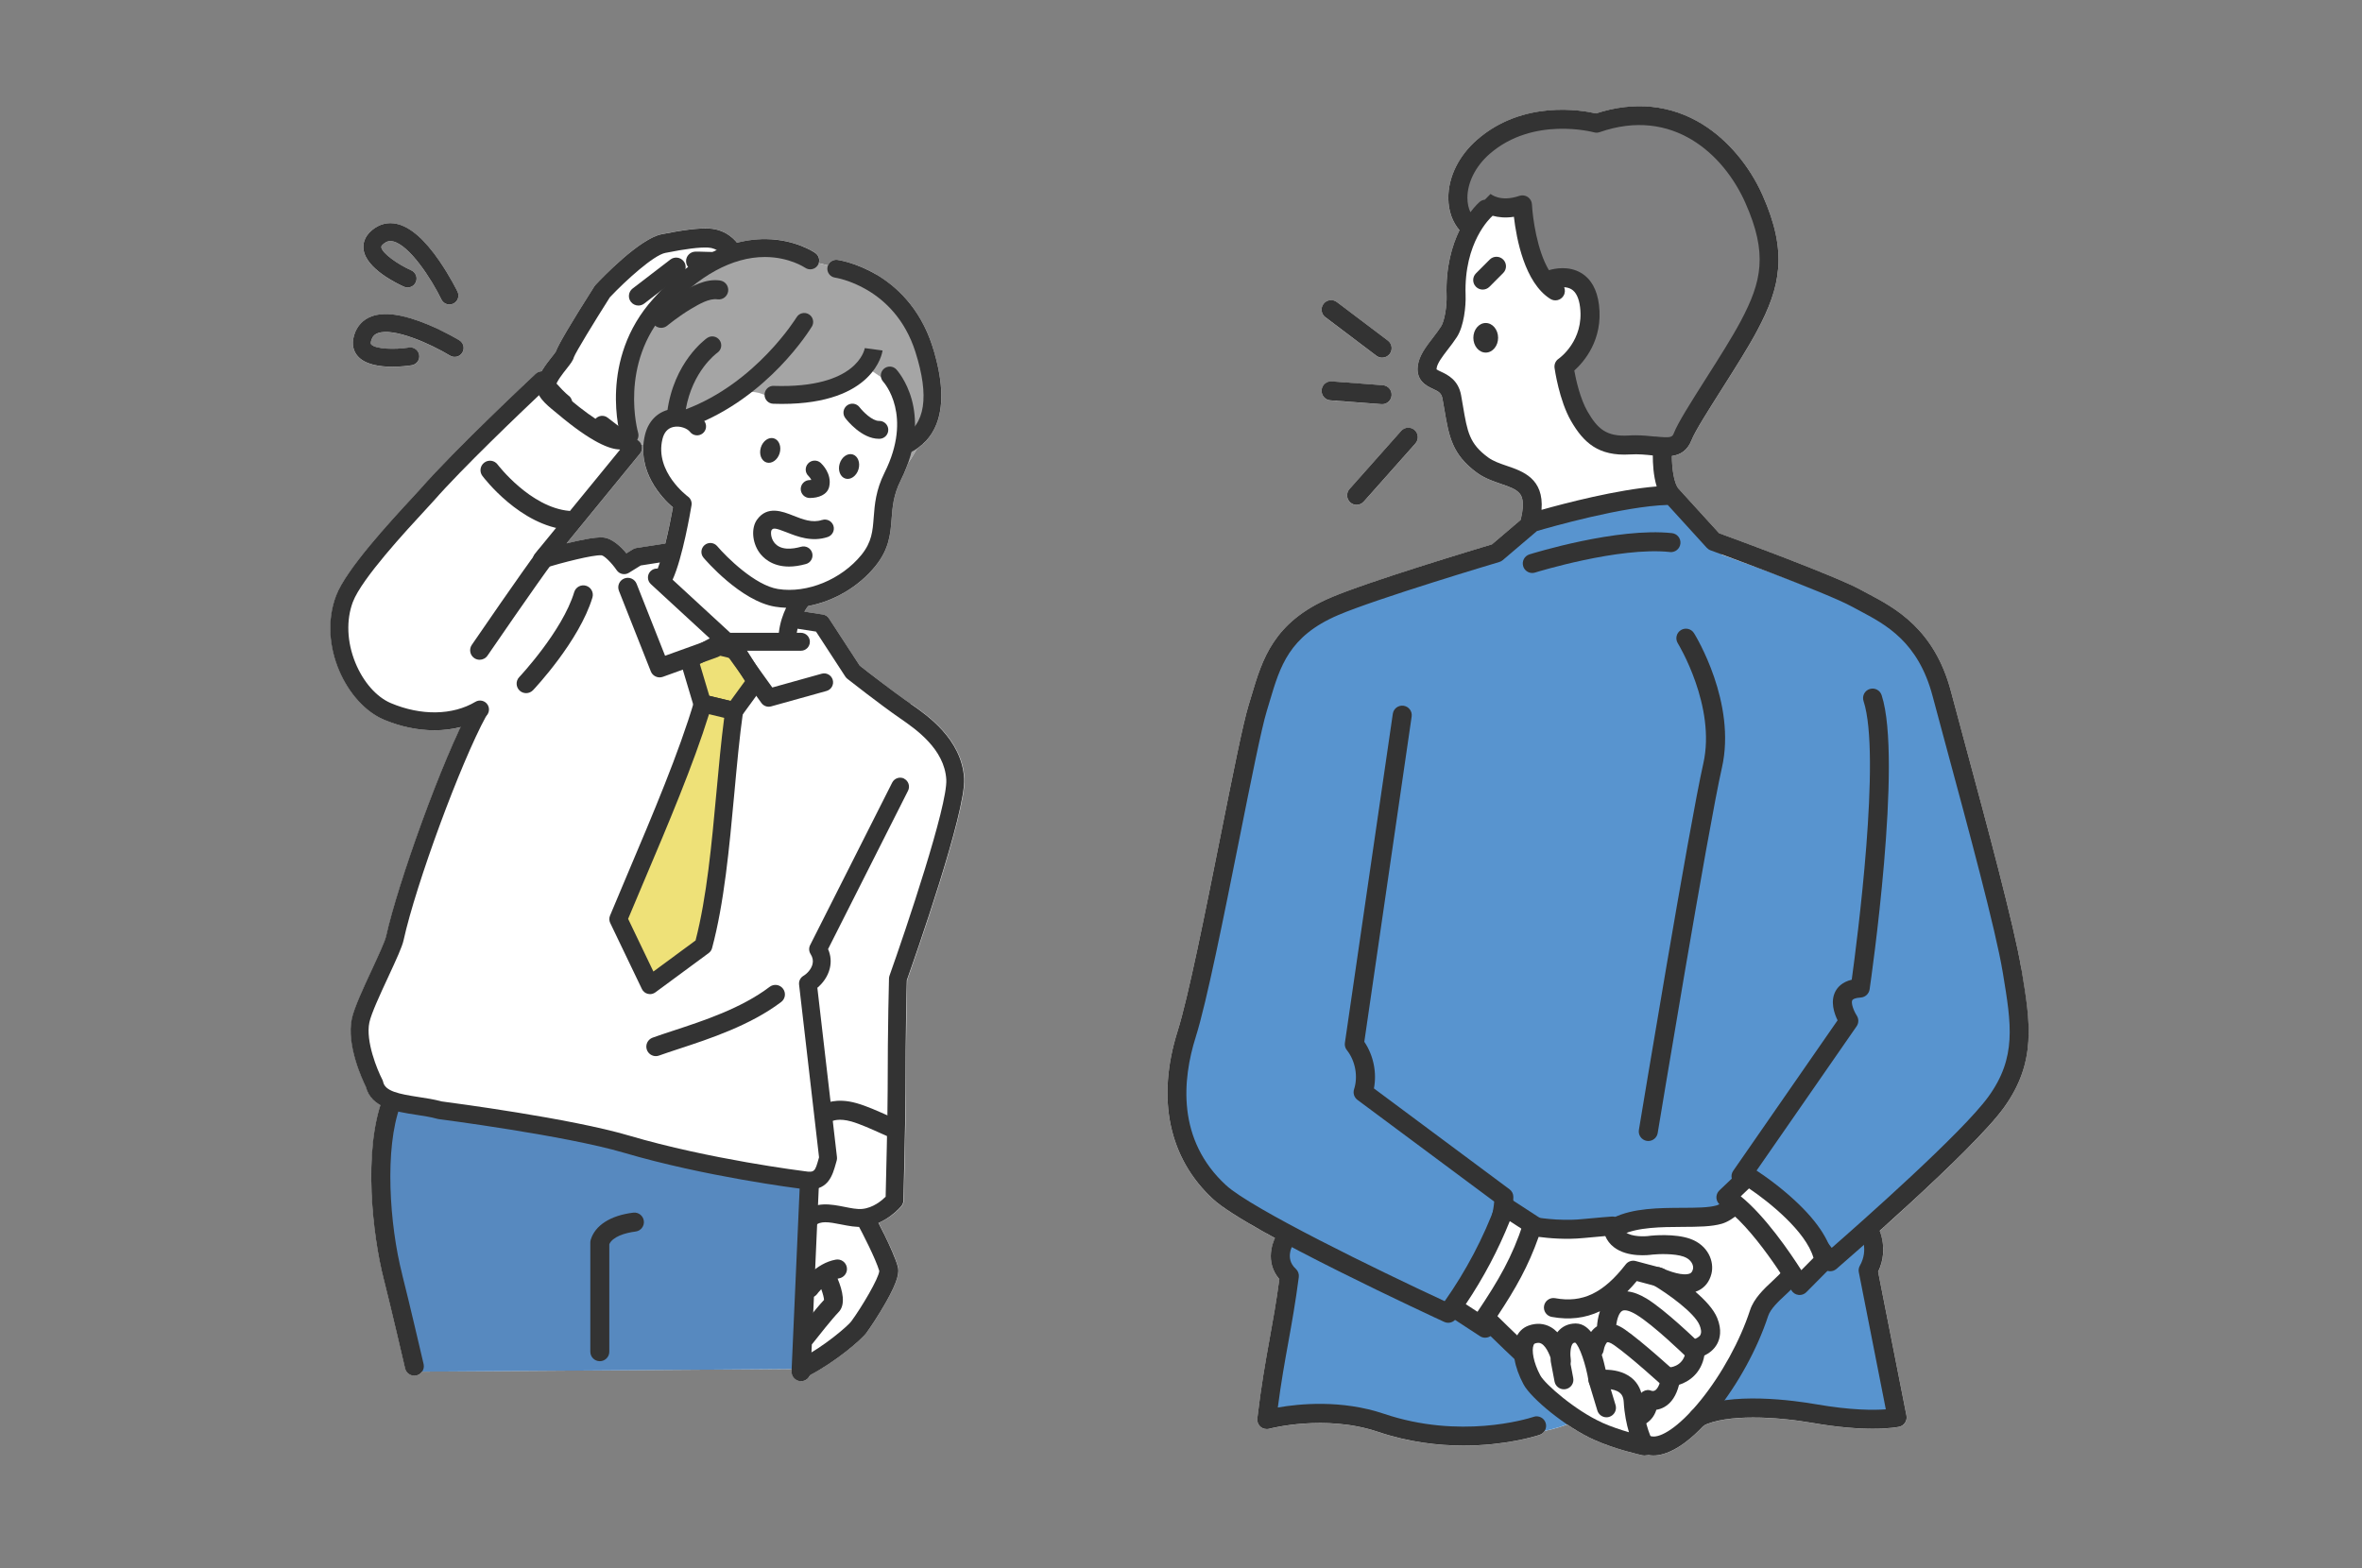 <svg width="378" height="251" viewBox="0 0 378 251" fill="none" xmlns="http://www.w3.org/2000/svg">
<rect x="0" y="0" width="378" height="251" fill="#808080" stroke="none"/>
<g clip-path="url(#clip0_1122_14541)">
<path d="M323.479 155.067C322.36 148.287 317.843 131.557 314.543 119.336C313.618 115.907 312.815 112.95 312.22 110.686C309.586 100.691 303.245 97.326 299.052 95.101C298.631 94.881 298.23 94.661 297.842 94.454C293.797 92.222 277.795 86.341 275.123 85.371L268.665 78.28C267.875 77.419 267.565 74.942 267.558 73.007C268.872 72.82 270.043 72.173 270.716 70.445C271.253 69.061 273.447 65.612 275.556 62.281C277.659 58.962 279.84 55.533 281.251 52.867C284.932 45.932 286.155 40.426 282.072 31.253C279.976 26.536 276.494 22.415 272.515 19.937C267.429 16.767 261.527 16.165 255.412 18.171C253.174 17.647 243.739 15.965 236.382 22.376C233.431 24.951 231.749 28.373 231.781 31.776C231.8 33.769 232.441 35.574 233.567 36.855C232.376 39.301 231.347 42.781 231.503 47.349C231.555 48.947 231.199 51.379 230.597 52.304C230.196 52.919 229.73 53.527 229.283 54.109C228.144 55.591 227.07 56.989 226.883 58.651C226.617 61.006 228.371 61.821 229.316 62.261C230.254 62.701 230.681 62.934 230.843 63.827C230.953 64.435 231.05 65.011 231.147 65.554C231.885 69.889 232.37 72.748 236.356 75.679C237.566 76.566 238.957 77.044 240.187 77.465C241.5 77.911 242.633 78.299 243.209 79.024C243.435 79.309 244.127 80.182 243.351 83.242L238.757 87.15C236.142 87.933 218.904 93.115 212.893 95.696C203.782 99.61 202.002 105.575 200.288 111.339C200.132 111.864 199.97 112.394 199.809 112.925C198.929 115.765 197.259 124.136 195.324 133.828C192.904 145.939 190.161 159.667 188.459 165.063C185.036 175.899 187.061 185.455 194.153 191.976C195.79 193.484 199.537 195.742 204.041 198.2C203.264 199.889 202.824 202.541 204.746 204.773C204.254 208.435 203.711 211.45 203.18 214.374C202.513 218.068 201.828 221.892 201.219 227.067C201.161 227.572 201.355 228.07 201.737 228.4C202.119 228.73 202.643 228.847 203.128 228.717C203.219 228.691 212.071 226.356 220.509 229.202C225.459 230.872 230.189 231.408 234.221 231.408C240.847 231.408 245.596 229.959 246.386 229.701C246.742 229.584 247.026 229.345 247.207 229.054C248.838 228.704 250.009 228.323 250.786 228.018C252.216 228.989 253.711 229.856 255.108 230.483C258.577 232.036 262.686 232.922 262.86 232.961C262.964 232.981 263.074 232.994 263.177 232.994C263.359 232.994 263.533 232.961 263.695 232.903C263.799 232.916 263.896 232.935 263.999 232.948C264.18 232.974 264.381 232.994 264.608 232.994C266.206 232.994 268.93 232.172 272.703 228.167C276.611 226.33 284.454 226.796 290.057 227.779C294.244 228.51 297.447 228.717 299.712 228.717C302.468 228.717 303.847 228.413 303.95 228.394C304.753 228.213 305.264 227.423 305.108 226.615L300.572 203.596C301.899 200.84 301.323 198.336 300.825 197.023C307.639 190.909 317.448 181.813 320.684 177.329C325.951 170.025 324.89 163.607 323.55 155.488L323.479 155.074V155.067Z" fill="white"/>
<path d="M222.107 54.524L213.941 48.352C213.268 47.847 212.317 47.976 211.806 48.649C211.301 49.322 211.43 50.273 212.103 50.784L220.269 56.956C220.541 57.163 220.865 57.267 221.188 57.267C221.648 57.267 222.107 57.06 222.405 56.665C222.909 55.992 222.78 55.041 222.107 54.53V54.524Z" fill="white"/>
<path d="M226.384 68.854C225.757 68.297 224.793 68.356 224.236 68.983L215.966 78.293C215.41 78.92 215.468 79.884 216.096 80.441C216.387 80.7 216.749 80.823 217.105 80.823C217.526 80.823 217.946 80.648 218.244 80.311L226.514 71.002C227.07 70.374 227.012 69.41 226.384 68.854Z" fill="white"/>
<path d="M221.298 61.672L213.132 61.058C212.291 60.993 211.56 61.621 211.501 62.462C211.443 63.303 212.064 64.034 212.906 64.092L221.072 64.707C221.111 64.707 221.149 64.707 221.188 64.707C221.978 64.707 222.644 64.099 222.702 63.296C222.767 62.455 222.139 61.724 221.298 61.666V61.672Z" fill="white"/>
<path d="M145.732 112.659L145.713 112.646C142.872 110.686 138.53 107.302 137.585 106.558L132.667 99.008C132.447 98.666 132.091 98.439 131.684 98.374L128.727 97.915C129.031 97.391 129.27 97.1 129.283 97.087C129.303 97.068 129.315 97.048 129.335 97.022C133.418 96.259 137.385 93.975 140.096 90.63C142.328 87.881 142.51 85.416 142.691 83.035C142.833 81.178 142.975 79.257 144.127 76.954C144.613 75.99 145.001 75.058 145.318 74.159C145.803 73.447 146.288 72.664 146.748 71.823C149.841 69.727 152.332 65.198 149.226 55.442C147.207 49.108 143.208 45.686 140.212 43.926C136.951 42.018 134.156 41.617 134.039 41.597C133.373 41.507 132.752 41.889 132.512 42.484C132.033 42.361 131.541 42.238 131.043 42.115C131.231 41.533 131.03 40.879 130.506 40.504C130.383 40.413 127.4 38.343 122.67 38.266C121.039 38.24 119.467 38.46 117.966 38.854C116.879 37.515 115.313 36.674 113.546 36.571C111.89 36.473 109.457 36.765 105.885 37.483C102.403 38.181 96.457 44.36 95.305 45.596C95.24 45.667 95.182 45.738 95.13 45.822C91.422 51.658 89.352 55.164 88.963 56.264C88.86 56.432 88.549 56.827 88.316 57.124C87.799 57.784 87.171 58.58 86.679 59.434C86.343 59.453 86.019 59.583 85.773 59.816C85.249 60.307 72.903 71.862 67.28 78.286C67.034 78.565 66.568 79.069 65.979 79.703C62.556 83.404 55.432 91.103 53.82 95.34C50.811 103.265 55.535 112.679 61.45 115.189C64.135 116.328 66.904 116.897 69.544 116.897C70.987 116.897 72.398 116.729 73.731 116.386C69.279 125.799 63.449 142.452 61.818 149.872C61.637 150.694 60.531 153.075 59.553 155.184C58.156 158.192 56.713 161.311 56.337 163.051C55.425 167.314 58.059 172.917 58.583 173.972C58.932 175.35 59.786 176.268 60.9 176.896C58.227 185.319 59.709 198.025 61.437 204.76C62.478 208.81 64.821 218.922 64.847 219.026C65.008 219.731 65.636 220.203 66.329 220.203C66.445 220.203 66.555 220.19 66.671 220.164C67.053 220.074 67.364 219.854 67.571 219.556L126.701 219.142L126.688 219.498C126.65 220.339 127.303 221.051 128.144 221.083C128.17 221.083 128.19 221.083 128.215 221.083C128.856 221.083 129.413 220.682 129.633 220.106C133.657 218.023 137.851 214.471 138.705 213.3C139.274 212.524 140.601 210.544 141.746 208.532C143.849 204.831 143.927 203.55 143.694 202.709C143.176 200.846 141.565 197.592 140.62 195.761C142.84 194.817 144.231 193.134 144.308 193.037C144.509 192.792 144.619 192.487 144.632 192.17C144.632 192.041 144.968 178.985 144.968 174.483C144.968 165.218 145.137 158.225 145.176 156.905C146.457 153.301 154.649 129.965 154.345 124.622C153.989 118.327 148.43 114.484 145.751 112.64L145.732 112.659ZM106.473 87.014L101.827 87.732C101.64 87.764 101.452 87.829 101.29 87.933L100.249 88.579C99.349 87.499 97.939 86.14 96.476 86.043C95.247 85.959 92.859 86.451 90.678 86.988L102.423 72.619C102.675 72.315 102.785 71.92 102.733 71.532C102.714 71.403 102.682 71.28 102.63 71.163C102.746 71.144 102.856 71.118 102.966 71.079C102.494 76.145 106.085 79.865 107.677 81.243C107.412 82.718 106.978 84.924 106.461 87.02L106.473 87.014Z" fill="white"/>
<path d="M73.505 54.478C73.414 54.42 71.207 53.094 68.457 51.949C64.543 50.318 61.508 49.885 59.444 50.661C58.091 51.172 57.133 52.195 56.687 53.618C56.163 55.281 56.693 56.38 57.237 57.008C58.421 58.386 60.796 58.716 62.789 58.716C64.213 58.716 65.436 58.548 65.888 58.477C66.671 58.354 67.209 57.623 67.085 56.84C66.963 56.057 66.231 55.52 65.448 55.643C63.106 56.005 60.052 55.889 59.411 55.138C59.372 55.099 59.269 54.97 59.418 54.485C59.605 53.896 59.922 53.547 60.453 53.346C62.983 52.395 68.891 55.041 72.023 56.937C72.702 57.344 73.582 57.131 73.99 56.452C74.398 55.772 74.184 54.892 73.505 54.485V54.478Z" fill="white"/>
<path d="M70.347 41.817C67.946 38.317 65.636 36.312 63.475 35.84C62.058 35.529 60.705 35.872 59.553 36.823C58.208 37.929 58.059 39.145 58.175 39.967C58.596 43.053 63.637 45.453 64.646 45.9C65.371 46.223 66.218 45.9 66.542 45.175C66.865 44.45 66.542 43.603 65.817 43.279C63.656 42.309 61.152 40.549 61.022 39.579C61.016 39.527 60.99 39.359 61.385 39.035C61.857 38.641 62.316 38.524 62.873 38.641C65.513 39.217 69.04 44.651 70.638 47.938C70.884 48.449 71.395 48.746 71.926 48.746C72.133 48.746 72.346 48.701 72.553 48.604C73.265 48.261 73.563 47.401 73.22 46.689C73.175 46.592 72.042 44.282 70.353 41.817H70.347Z" fill="white"/>
<path fill-rule="evenodd" clip-rule="evenodd" d="M146.068 115.086L136.653 108.209L131.684 99.734L127.452 98.608L125.323 100.09C124.598 102.011 123.99 103.571 121.343 103.247L115.947 102.878L109.689 96.693L105.535 88.807L99.498 90.153L97.46 87.17L88.698 88.458L100.689 71.391C94.729 68.538 89.675 65.128 85.663 61.065L62.828 85.637L54.312 96.512V104.095C55.606 107.019 59.553 112.634 62.297 113.644L69.473 115.468L76.281 113.954L63.63 147.13L62.886 151.471L57.567 163.362L59.929 174.561L62.381 176.45L70.405 178.107L96.444 181.911L119.836 188.374L130.273 188.587L129.639 194.656L137.98 195.16L143.402 193.058L143.855 175.389L143.92 157.436L152.915 128.427C152.824 124.862 152.539 121.375 150.579 118.528L146.081 115.093L146.068 115.086Z" fill="white"/>
<path fill-rule="evenodd" clip-rule="evenodd" d="M62.815 176.476L61.514 195.355L66.354 219.57L128.274 219.137L129.704 191.783L127.465 188.283L62.815 176.476Z" fill="#5789BF"/>
<path fill-rule="evenodd" clip-rule="evenodd" d="M114.51 103.312L110.278 105.57L112.381 112.602L117.487 113.812L120.942 109.07L117.836 104.114L114.51 103.312Z" fill="#EEE178"/>
<path d="M119.053 103.357C118.852 103.04 118.542 102.814 118.179 102.723L114.853 101.914C114.51 101.83 114.148 101.876 113.837 102.044L109.605 104.302C109.004 104.625 108.712 105.324 108.907 105.977L111.01 113.01C111.158 113.501 111.553 113.877 112.051 113.993L117.157 115.209C117.267 115.235 117.377 115.248 117.487 115.248C117.94 115.248 118.373 115.035 118.645 114.659L122.101 109.911C122.443 109.439 122.469 108.798 122.159 108.306L119.053 103.357ZM116.892 112.201L113.52 111.399L111.993 106.281L114.711 104.832L116.937 105.376L119.221 109.012L116.898 112.201H116.892Z" fill="#333333"/>
<path fill-rule="evenodd" clip-rule="evenodd" d="M98.941 147.124L104.015 157.702L112.562 151.4C115.507 140.441 115.837 125.554 117.48 113.818L112.478 112.602C109.366 123.167 103.05 137.174 98.941 147.124Z" fill="#EEE178"/>
<path d="M117.823 112.421L112.821 111.205C112.077 111.024 111.327 111.457 111.107 112.195C108.699 120.379 104.377 130.568 100.572 139.554C99.517 142.045 98.521 144.4 97.621 146.574C97.466 146.949 97.479 147.376 97.654 147.738L102.727 158.316C102.914 158.704 103.257 158.983 103.672 159.086C103.788 159.112 103.905 159.131 104.021 159.131C104.325 159.131 104.623 159.034 104.875 158.853L113.423 152.552C113.682 152.358 113.87 152.086 113.954 151.769C115.901 144.523 116.717 135.666 117.506 127.107C117.933 122.468 118.334 118.082 118.904 114.012C119.007 113.281 118.535 112.596 117.823 112.421ZM114.653 126.842C113.895 135.09 113.106 143.611 111.314 150.54L104.565 155.515L100.52 147.079C101.349 145.079 102.261 142.931 103.219 140.674C106.862 132.082 110.958 122.404 113.468 114.317L115.895 114.905C115.403 118.664 115.041 122.649 114.653 126.842Z" fill="#333333"/>
<path fill-rule="evenodd" clip-rule="evenodd" d="M111.314 41.78L113.197 41.819C112.084 41.767 111.314 41.78 111.314 41.78Z" fill="white"/>
<path fill-rule="evenodd" clip-rule="evenodd" d="M120.962 48.366C119.7 47.596 115.119 46.354 115.119 46.354C115.119 46.354 121.505 47.867 121.596 44.801C121.661 42.504 116.18 41.948 113.19 41.818L111.307 41.78C111.307 41.78 112.077 41.773 113.19 41.818L117.804 41.916C117.209 39.599 115.442 38.208 113.436 38.092C111.967 38.008 109.67 38.273 106.156 38.978C102.979 39.612 96.385 46.638 96.385 46.638C96.385 46.638 90.588 55.767 90.368 56.763C90.219 57.436 87.598 59.888 87.378 61.719C87.249 62.806 89.048 64.106 90.128 65.018C93.804 68.117 98.806 71.533 100.009 70.045C101.711 67.93 105.477 66.144 106.545 65.51C108.9 64.113 110.375 62.463 111.048 60.865C111.579 59.59 115.203 57.016 115.824 56.77C116.827 56.368 118.27 56.388 119.208 56.103C120.25 55.786 121.667 53.548 119.771 52.577C118.237 51.794 115.487 51.4 114.594 51.684C113.19 52.124 109.974 54.79 109.974 54.79C109.974 54.79 112.698 52.034 114.543 51.452C115.364 51.193 117.034 51.348 118.671 51.807C123.123 53.056 123.466 49.912 120.955 48.379L120.962 48.366Z" fill="white"/>
<path d="M121.991 47.221C122.702 46.625 123.097 45.81 123.123 44.853C123.149 44.038 122.838 43.281 122.223 42.66C121.576 42 120.56 41.482 119.156 41.094C118.309 38.48 116.141 36.727 113.533 36.584C111.877 36.487 109.444 36.779 105.872 37.497C102.39 38.196 96.444 44.374 95.292 45.61C95.227 45.681 95.169 45.752 95.117 45.836C91.409 51.672 89.339 55.178 88.951 56.278C88.847 56.446 88.536 56.841 88.303 57.138C87.365 58.329 86.084 59.959 85.89 61.551C85.676 63.33 87.372 64.721 88.737 65.834C88.892 65.956 89.041 66.079 89.177 66.196C94.716 70.873 97.654 71.941 99.181 71.941C99.284 71.941 99.375 71.941 99.466 71.928C100.384 71.837 100.928 71.384 101.226 71.016C102.429 69.515 105.082 68.079 106.506 67.302C106.862 67.108 107.14 66.959 107.354 66.83C109.864 65.335 111.637 63.485 112.478 61.473C112.841 60.736 115.636 58.581 116.439 58.187C116.827 58.038 117.422 57.96 117.998 57.882C118.567 57.805 119.15 57.727 119.68 57.572C120.962 57.184 122.113 55.696 122.243 54.253C122.269 53.936 122.249 53.625 122.185 53.328C123.239 52.907 123.679 52.137 123.835 51.782C124.495 50.274 123.725 48.398 122.01 47.233L121.991 47.221ZM91.862 57.093C91.862 57.093 91.862 57.119 91.856 57.132C91.856 57.119 91.856 57.106 91.862 57.093ZM88.918 56.33C88.918 56.33 88.899 56.394 88.886 56.44C88.892 56.401 88.905 56.362 88.918 56.33ZM119.085 50.332C118.328 50.119 115.74 49.472 114.083 49.996C111.948 50.669 109.198 53.405 108.894 53.716C108.324 54.292 108.305 55.217 108.855 55.812C109.405 56.407 110.324 56.472 110.951 55.955C112.388 54.764 114.361 53.347 115.034 53.134C115.578 53.004 117.849 53.295 119.079 53.923C119.13 53.949 119.163 53.968 119.182 53.988C119.163 54.175 118.917 54.544 118.736 54.654C118.445 54.738 118.024 54.796 117.571 54.855C116.84 54.952 116.005 55.062 115.267 55.353C114.556 55.631 110.44 58.381 109.644 60.276C109.062 61.667 107.684 63.065 105.768 64.203C105.606 64.3 105.335 64.449 105.024 64.617C103.471 65.458 100.624 67.004 99 68.887C98.184 68.803 95.505 67.567 91.118 63.867C90.969 63.744 90.814 63.614 90.646 63.479C90.148 63.071 89.132 62.236 88.912 61.809C89.08 61.046 90.07 59.791 90.678 59.021C91.306 58.219 91.701 57.727 91.843 57.171C92.166 56.336 94.994 51.691 97.596 47.589C100.21 44.82 104.623 40.848 106.461 40.486C109.728 39.832 111.98 39.554 113.352 39.632C114.038 39.67 114.659 39.929 115.164 40.356L113.261 40.318C112.129 40.266 111.346 40.279 111.294 40.279C110.466 40.292 109.793 40.964 109.793 41.792C109.793 42.621 110.453 43.306 111.281 43.319L113.151 43.358C113.883 43.391 114.763 43.449 115.669 43.559C119.117 43.96 119.939 44.684 120.075 44.833C120.075 44.859 120.069 44.872 120.062 44.879C119.816 45.254 117.739 45.428 115.474 44.898C114.666 44.704 113.85 45.196 113.65 46.004C113.443 46.813 113.928 47.628 114.73 47.848C116.542 48.34 119.435 49.233 120.179 49.685C120.683 49.996 120.916 50.339 120.988 50.526C120.742 50.598 120.146 50.643 119.098 50.352L119.085 50.332Z" fill="#333333"/>
<path fill-rule="evenodd" clip-rule="evenodd" d="M313.624 119.35C311.372 110.066 308.913 104.017 304.63 100.789C300.346 97.567 275.614 88.826 275.614 88.826L266.84 79.821L246.302 82.907L241.002 87.532C241.002 87.532 225.233 91.531 218.458 94.675C211.683 97.819 206.448 100.782 204.364 105.596C202.274 110.403 194.393 148.275 192.904 154.823C191.416 161.37 188.672 167.05 189.035 179.291C189.404 191.531 205.056 197.703 205.056 197.703C204.163 201.003 205.878 204.716 205.878 204.716L202.339 227.004C202.339 227.004 203.516 228.557 210.712 226.81C217.901 225.063 224.637 229.999 236.207 230.032C247.77 230.064 252.009 227.444 252.009 227.444C259.263 226.674 267.267 227.593 273.136 226.221C279.012 224.856 303.555 227.179 303.555 227.179L299.356 201.074C301.109 198.557 299.763 195.775 299.763 195.775C299.763 195.775 311.036 184.57 316.219 179.886C321.402 175.208 323.596 169.767 323.233 165.899C322.871 162.023 315.882 128.621 313.63 119.337L313.624 119.35Z" fill="#5894CF"/>
<path fill-rule="evenodd" clip-rule="evenodd" d="M273.764 22.565C266.659 16.568 255.723 19.899 255.723 19.899C255.723 19.899 249.86 18.774 243.642 20.197C237.417 21.62 235.042 25.269 234.033 28.349C232.344 33.511 234.557 36.662 234.557 36.662L237.689 33.408L243.881 32.425C243.881 32.425 243.823 36.015 245.622 40.777C247.421 45.538 248.993 44.917 248.993 44.917C252.151 44.762 253.614 46.994 253.827 50.733C254.041 54.473 250.067 58.419 250.067 58.419C251.006 62.709 252.876 67.212 256.137 69.916C259.392 72.62 264.957 71.604 267.299 71.773C269.642 71.941 270.082 68.583 272.217 64.32C274.352 60.056 282.337 49.847 283.159 44.82C284.525 36.52 282.583 30.018 273.764 22.565Z" fill="#7F7F80"/>
<path d="M323.479 155.056C322.36 148.275 317.843 131.545 314.543 119.324C313.617 115.895 312.815 112.939 312.22 110.674C309.586 100.679 303.245 97.314 299.052 95.089C298.631 94.869 298.23 94.649 297.842 94.442C293.797 92.21 277.795 86.329 275.123 85.359L268.665 78.268C267.875 77.408 267.565 74.93 267.558 72.995C268.872 72.808 270.043 72.161 270.716 70.433C271.253 69.049 273.447 65.601 275.556 62.269C277.659 58.95 279.84 55.521 281.25 52.855C284.932 45.92 286.155 40.414 282.072 31.241C279.976 26.524 276.494 22.403 272.515 19.925C267.429 16.755 261.527 16.154 255.412 18.159C253.174 17.635 243.739 15.953 236.382 22.364C233.431 24.939 231.749 28.362 231.781 31.765C231.8 33.757 232.441 35.562 233.567 36.843C232.376 39.289 231.347 42.77 231.503 47.337C231.554 48.935 231.199 51.367 230.597 52.293C230.196 52.907 229.73 53.515 229.283 54.098C228.144 55.579 227.07 56.977 226.883 58.639C226.617 60.994 228.371 61.809 229.316 62.249C230.254 62.689 230.681 62.922 230.843 63.815C230.953 64.423 231.05 64.999 231.147 65.542C231.884 69.877 232.37 72.737 236.356 75.667C237.566 76.554 238.957 77.032 240.187 77.453C241.5 77.899 242.633 78.287 243.208 79.012C243.435 79.297 244.127 80.17 243.351 83.23L238.757 87.138C236.142 87.921 218.904 93.103 212.893 95.684C203.782 99.598 202.002 105.563 200.287 111.328C200.132 111.852 199.97 112.382 199.809 112.913C198.929 115.753 197.259 124.124 195.324 133.816C192.904 145.927 190.161 159.655 188.459 165.051C185.036 175.888 187.061 185.443 194.153 191.965C199.75 197.108 229.846 211.005 231.127 211.6C231.334 211.697 231.548 211.742 231.762 211.742C232.208 211.742 232.642 211.548 232.933 211.192C233.315 210.733 242.251 199.825 242.186 191.576C242.186 191.098 241.953 190.651 241.571 190.367L219.875 174.225C220.366 171.689 219.797 168.913 218.335 166.759L225.912 114.698C226.035 113.864 225.459 113.094 224.624 112.971C223.789 112.848 223.019 113.424 222.897 114.258L215.229 166.934C215.17 167.348 215.28 167.775 215.546 168.098C216.898 169.8 217.364 172.316 216.697 174.361C216.497 174.982 216.71 175.661 217.235 176.056L239.119 192.333C238.724 198.156 233.295 205.738 231.309 208.333C220.334 203.241 200.268 193.459 196.211 189.726C188.303 182.454 189.209 172.795 191.364 165.97C193.118 160.412 195.874 146.6 198.314 134.418C200.152 125.205 201.892 116.51 202.727 113.812C202.895 113.269 203.057 112.732 203.212 112.195C204.869 106.637 206.299 101.837 214.103 98.479C220.315 95.807 239.747 90.017 239.941 89.959C240.141 89.9 240.329 89.797 240.491 89.661L245.965 85.003C247.99 84.408 259.761 81.031 266.892 80.823L273.136 87.681C273.304 87.862 273.511 88.005 273.744 88.089C273.932 88.154 292.27 94.837 296.386 97.108C296.787 97.328 297.207 97.547 297.641 97.78C301.808 99.993 306.998 102.742 309.288 111.451C309.89 113.728 310.686 116.691 311.618 120.12C314.905 132.276 319.402 148.922 320.49 155.547L320.561 155.961C321.881 163.964 322.754 169.25 318.225 175.525C314.083 181.27 297.783 195.685 293.137 199.747C291.17 197.179 286.518 191.576 280.791 187.837L297.123 164.275C297.473 163.77 297.486 163.091 297.149 162.573C296.625 161.765 296.204 160.542 296.424 160.108C296.509 159.94 296.916 159.727 297.783 159.675C298.502 159.63 299.09 159.086 299.2 158.374C299.42 156.88 304.507 121.588 301.122 111.269C300.863 110.474 300.003 110.034 299.2 110.299C298.405 110.558 297.965 111.418 298.23 112.22C301.077 120.896 297.188 150.663 296.34 156.822C294.794 157.197 294.056 158.038 293.7 158.75C292.898 160.348 293.532 162.204 294.076 163.324L277.368 187.423C277.129 187.772 277.038 188.206 277.135 188.62C277.226 189.034 277.491 189.39 277.86 189.603C285.411 193.97 291.578 202.756 291.643 202.84C291.888 203.196 292.277 203.429 292.704 203.48C293.131 203.532 293.564 203.403 293.888 203.125C294.774 202.361 315.669 184.272 320.697 177.298C325.964 169.994 324.903 163.576 323.563 155.457L323.492 155.043L323.479 155.056ZM246.696 81.619C247.104 76.605 243.713 75.447 241.157 74.574C240.038 74.192 238.977 73.83 238.142 73.215C235.146 71.016 234.829 69.139 234.13 65.031C234.033 64.475 233.936 63.893 233.826 63.272C233.379 60.794 231.639 59.978 230.597 59.493C230.364 59.383 230.021 59.222 229.898 59.125C229.898 59.099 229.898 59.047 229.904 58.982C229.995 58.161 230.823 57.087 231.69 55.955C232.176 55.327 232.68 54.673 233.146 53.955C234.285 52.215 234.609 48.98 234.544 47.233C234.253 38.739 238.569 34.818 238.763 34.644C238.802 34.611 238.841 34.572 238.873 34.534C239.772 34.786 240.911 34.915 242.277 34.702C242.671 38.157 243.978 45.26 248.107 47.848C248.819 48.294 249.757 48.081 250.203 47.363C250.475 46.929 250.501 46.412 250.32 45.972C250.715 45.998 251.116 46.088 251.465 46.295C252.209 46.735 252.682 47.699 252.863 49.155C253.523 54.492 249.589 57.319 249.427 57.429C248.948 57.753 248.702 58.322 248.78 58.898C248.812 59.112 249.517 64.093 251.42 67.386C253.413 70.828 255.775 73.054 260.874 72.743C262.2 72.659 263.423 72.788 264.504 72.905C264.504 74.134 264.588 76.12 265.125 77.867C258.79 78.372 250.436 80.558 246.696 81.613V81.619ZM264.84 69.883C263.96 69.793 262.912 69.677 261.747 69.677C261.404 69.677 261.048 69.683 260.693 69.709C257.075 69.935 255.671 68.648 254.06 65.872C252.869 63.815 252.203 60.768 251.938 59.319C253.458 57.954 256.584 54.415 255.891 48.793C255.587 46.354 254.623 44.639 253.025 43.688C251.064 42.524 248.857 42.964 247.88 43.248C245.984 40.104 245.279 34.902 245.163 32.716C245.137 32.237 244.891 31.803 244.496 31.532C244.101 31.267 243.603 31.202 243.15 31.351C240.096 32.399 238.575 31.072 238.517 31.021L238.543 31.04L237.631 31.965C237.326 31.991 237.029 32.114 236.783 32.328C236.712 32.392 236.097 32.929 235.314 33.971C235.01 33.33 234.848 32.56 234.835 31.719C234.816 29.242 236.142 26.596 238.394 24.635C245.363 18.56 254.979 21.155 255.076 21.18C255.38 21.265 255.697 21.258 255.995 21.155C267.681 17.079 275.86 24.693 279.309 32.45C282.926 40.583 281.956 45.04 278.578 51.406C277.219 53.962 275.077 57.345 273 60.613C270.606 64.384 268.542 67.645 267.888 69.301C267.623 69.987 267.461 70.142 264.853 69.864L264.84 69.883Z" fill="#333333"/>
<path fill-rule="evenodd" clip-rule="evenodd" d="M280.338 189.959C280.338 189.959 277.323 193.77 275.129 194.417C271.551 195.471 263.611 193.97 258.881 196.293C256.364 197.528 245.331 208.126 245.15 216.025C244.994 222.96 255.723 230.213 264.206 231.435C269.027 232.128 278.021 220.851 281.496 210.209C282.305 207.731 285.489 205.797 286.654 204.095C288.834 200.899 290.627 200.077 290.627 200.077C290.627 200.077 288.537 194.591 280.332 189.959H280.338Z" fill="white"/>
<path d="M281.089 188.633C280.435 188.264 279.613 188.426 279.147 189.014C278.021 190.438 275.893 192.605 274.702 192.954C273.472 193.317 271.395 193.33 269.195 193.336C265.52 193.356 261.359 193.375 258.214 194.921C255.361 196.325 243.83 207.375 243.636 215.986C243.461 223.73 254.629 231.591 263.993 232.936C264.174 232.962 264.374 232.982 264.601 232.982C266.452 232.982 269.81 231.882 274.547 226.027C278.112 221.621 281.25 215.883 282.952 210.681C283.334 209.504 284.628 208.3 285.774 207.239C286.602 206.463 287.391 205.732 287.922 204.956C289.701 202.355 291.144 201.533 291.287 201.462C292.037 201.138 292.354 200.304 292.063 199.54C291.973 199.295 289.675 193.485 281.095 188.639L281.089 188.633ZM285.405 203.235C285.062 203.733 284.395 204.354 283.696 205.014C282.286 206.327 280.687 207.822 280.06 209.743C278.468 214.615 275.524 219.984 272.185 224.118C268.477 228.699 265.688 230.116 264.433 229.935C260.524 229.372 255.898 227.353 252.371 224.668C248.696 221.873 246.625 218.736 246.683 216.064C246.845 208.908 257.47 198.693 259.567 197.664C262.084 196.429 265.876 196.409 269.215 196.39C271.745 196.377 273.925 196.364 275.569 195.879C277.439 195.329 279.503 193.252 280.681 191.926C283.994 193.97 286.078 196.099 287.281 197.58C287.915 198.369 288.368 199.055 288.679 199.579C287.831 200.259 286.673 201.397 285.411 203.241L285.405 203.235Z" fill="#333333"/>
<path fill-rule="evenodd" clip-rule="evenodd" d="M279.73 188.296L276.203 191.654C281.645 195.005 287.993 205.764 287.993 205.764L291.882 201.837C290.84 195.167 279.723 188.303 279.723 188.303L279.73 188.296Z" fill="white"/>
<path d="M286.421 191.421C283.451 188.814 280.649 187.074 280.532 187.002C279.943 186.64 279.186 186.718 278.682 187.197L275.155 190.554C274.812 190.878 274.644 191.344 274.689 191.816C274.741 192.288 275.006 192.709 275.407 192.954C280.461 196.066 286.628 206.437 286.686 206.541C286.925 206.948 287.339 207.22 287.812 207.278C287.877 207.285 287.935 207.291 288 207.291C288.401 207.291 288.795 207.129 289.08 206.838L292.969 202.911C293.312 202.568 293.467 202.083 293.39 201.604C292.898 198.479 290.555 195.051 286.421 191.428V191.421ZM288.271 203.319C286.453 200.466 282.512 194.682 278.578 191.492L279.904 190.231C283.114 192.398 289.009 197.108 290.219 201.352L288.271 203.319Z" fill="#333333"/>
<path d="M221.188 64.701C221.978 64.701 222.644 64.093 222.702 63.291C222.767 62.45 222.139 61.719 221.298 61.661L213.132 61.046C212.291 60.981 211.56 61.609 211.501 62.45C211.443 63.291 212.064 64.022 212.906 64.08L221.072 64.695C221.111 64.695 221.149 64.695 221.188 64.695V64.701Z" fill="#333333"/>
<path d="M212.103 50.772L220.269 56.944C220.541 57.151 220.865 57.255 221.188 57.255C221.648 57.255 222.107 57.048 222.405 56.653C222.909 55.98 222.78 55.029 222.107 54.518L213.941 48.346C213.268 47.842 212.317 47.971 211.805 48.644C211.301 49.317 211.43 50.268 212.103 50.779V50.772Z" fill="#333333"/>
<path d="M238.407 41.547L236.207 43.753C235.612 44.348 235.612 45.312 236.207 45.907C236.505 46.205 236.893 46.354 237.281 46.354C237.669 46.354 238.064 46.205 238.362 45.907L240.562 43.701C241.157 43.106 241.157 42.142 240.562 41.547C239.967 40.952 239.002 40.952 238.407 41.547Z" fill="#333333"/>
<path d="M226.384 68.842C225.757 68.285 224.792 68.344 224.236 68.971L215.966 78.281C215.41 78.909 215.468 79.873 216.096 80.429C216.387 80.688 216.749 80.811 217.105 80.811C217.526 80.811 217.946 80.636 218.244 80.299L226.514 70.99C227.07 70.362 227.012 69.398 226.384 68.842Z" fill="#333333"/>
<path fill-rule="evenodd" clip-rule="evenodd" d="M237.767 51.704C236.673 51.704 235.786 52.765 235.786 54.072C235.786 55.379 236.673 56.44 237.767 56.44C238.86 56.44 239.747 55.379 239.747 54.072C239.747 52.765 238.86 51.704 237.767 51.704Z" fill="#333333"/>
<path d="M267.248 88.367C268.082 88.458 268.833 87.85 268.923 87.015C269.014 86.18 268.406 85.43 267.571 85.339C258.79 84.395 245.331 88.568 244.761 88.742C243.959 88.995 243.513 89.849 243.765 90.651C243.966 91.304 244.567 91.718 245.214 91.718C245.363 91.718 245.519 91.692 245.667 91.647C245.803 91.608 259.094 87.487 267.241 88.361L267.248 88.367Z" fill="#333333"/>
<path d="M268.995 100.866C268.283 101.306 268.063 102.244 268.503 102.962C268.568 103.059 274.663 113.068 272.586 122.229C270.354 132.069 262.608 178.883 262.278 180.869C262.142 181.697 262.705 182.48 263.533 182.622C263.617 182.635 263.701 182.642 263.786 182.642C264.517 182.642 265.164 182.111 265.287 181.367C265.365 180.882 273.343 132.651 275.563 122.902C277.924 112.505 271.382 101.804 271.098 101.351C270.658 100.64 269.719 100.42 269.001 100.86L268.995 100.866Z" fill="#333333"/>
<path fill-rule="evenodd" clip-rule="evenodd" d="M232.441 209.18L237.689 212.609C242.089 207.77 244.962 202.342 245.622 196.247L240.872 193.161C238.828 198.712 235.968 204.166 232.441 209.18Z" fill="white"/>
<path d="M246.444 194.966L241.694 191.88C241.306 191.628 240.827 191.563 240.387 191.712C239.947 191.861 239.598 192.197 239.436 192.631C237.411 198.124 234.641 203.39 231.192 208.3C230.953 208.637 230.862 209.057 230.94 209.465C231.017 209.872 231.257 210.228 231.6 210.455L236.848 213.883C237.1 214.052 237.391 214.129 237.682 214.129C238.096 214.129 238.511 213.961 238.808 213.631C243.668 208.281 246.47 202.491 247.13 196.409C247.194 195.84 246.929 195.283 246.444 194.966ZM237.411 210.61L234.576 208.76C237.404 204.548 239.766 200.09 241.617 195.465L243.985 197.004C243.273 201.74 241.067 206.308 237.417 210.616L237.411 210.61Z" fill="#333333"/>
<path fill-rule="evenodd" clip-rule="evenodd" d="M265.28 204.347C268.147 205.628 271.661 206.45 272.411 203.545C272.754 202.232 271.978 200.433 269.959 199.722C267.759 198.945 264.284 199.314 264.284 199.314C264.284 199.314 258.415 200.246 258.065 196.241C258.065 196.241 255.865 196.403 253.258 196.655C249.181 197.056 245.214 196.286 245.214 196.286C243.318 202.057 241.034 205.874 237.682 210.875C237.682 210.875 249.608 222.831 253.594 225.005C257.58 227.172 263.773 228.712 263.773 224.06C263.773 224.06 266.659 225.212 267.403 220.385C267.403 220.385 271.169 220.088 271.337 215.87C271.337 215.87 274.864 215.158 273.401 211.554C272.114 208.371 265.268 204.341 265.268 204.341L265.28 204.347Z" fill="white"/>
<path d="M271.324 206.78C271.486 206.728 271.635 206.663 271.784 206.592C272.838 206.088 273.563 205.163 273.88 203.927C274.391 201.954 273.363 199.314 270.464 198.292C268.011 197.431 264.51 197.768 264.122 197.807C264.096 197.807 264.07 197.807 264.045 197.82C263.19 197.955 261.107 197.994 260.143 197.237C259.8 196.972 259.625 196.623 259.58 196.118C259.508 195.29 258.777 194.675 257.949 194.734C257.93 194.734 255.697 194.902 253.102 195.154C249.31 195.523 245.538 194.811 245.499 194.805C244.749 194.662 244.004 195.096 243.765 195.82C241.992 201.216 239.895 204.839 236.414 210.034C236.013 210.636 236.091 211.444 236.602 211.956C237.094 212.447 248.735 224.099 252.863 226.344C254.552 227.263 256.396 227.974 258.059 228.337C258.92 228.524 259.716 228.621 260.44 228.621C261.573 228.621 262.53 228.388 263.307 227.929C263.96 227.541 264.711 226.855 265.073 225.665C265.475 225.606 265.915 225.471 266.361 225.218C267.487 224.578 268.27 223.381 268.704 221.666C270.302 221.162 272.262 219.81 272.754 216.982C273.44 216.659 274.288 216.083 274.812 215.1C275.246 214.291 275.601 212.92 274.818 210.985C274.243 209.562 272.845 208.074 271.324 206.773V206.78ZM272.14 213.651C271.907 214.097 271.24 214.336 271.046 214.382C270.36 214.518 269.855 215.113 269.823 215.811C269.719 218.477 267.681 218.826 267.286 218.865C266.581 218.923 266.012 219.454 265.902 220.153C265.63 221.919 265.093 222.423 264.873 222.559C264.64 222.702 264.394 222.656 264.316 222.637C263.85 222.423 263.352 222.475 262.912 222.753C262.466 223.032 262.246 223.543 262.246 224.06C262.246 225.011 261.896 225.218 261.747 225.309C260.563 226.014 257.302 225.289 254.319 223.666C251.459 222.106 243.448 214.446 239.637 210.675C242.613 206.172 244.567 202.698 246.237 197.988C247.803 198.195 250.559 198.454 253.4 198.175C254.759 198.04 256.021 197.936 256.901 197.858C257.192 198.551 257.651 199.152 258.26 199.625C260.453 201.339 263.902 200.906 264.472 200.821C265.378 200.731 267.927 200.621 269.448 201.151C270.709 201.598 271.078 202.594 270.929 203.157C270.813 203.616 270.625 203.759 270.457 203.843C269.862 204.127 268.348 204.05 265.895 202.95C265.158 202.62 264.29 202.924 263.922 203.642C263.553 204.36 263.805 205.24 264.497 205.654C266.969 207.116 271.195 210.164 271.991 212.13C272.178 212.59 272.353 213.224 272.127 213.651H272.14Z" fill="#333333"/>
<path d="M263.469 207.841C262.375 207.181 261.359 206.806 260.434 206.715C260.945 206.211 261.443 205.654 261.941 205.059C262.809 205.292 264.109 205.641 265.177 205.919C265.992 206.133 266.82 205.648 267.034 204.833C267.248 204.017 266.762 203.189 265.947 202.976C264.187 202.51 261.793 201.863 261.767 201.857C261.171 201.695 260.544 201.908 260.168 202.394C256.616 206.987 253.238 208.604 248.877 207.802C248.049 207.653 247.259 208.197 247.104 209.025C246.955 209.853 247.499 210.642 248.327 210.798C251.122 211.309 253.665 211.018 256.047 209.892C255.723 210.83 255.613 211.749 255.574 212.299C254.008 213.301 253.665 215.449 253.633 215.708C253.516 216.543 254.099 217.312 254.934 217.429C255.768 217.545 256.532 216.963 256.648 216.128C256.732 215.585 257.024 214.938 257.231 214.854C257.282 214.828 257.625 214.841 258.298 215.307C260.984 217.177 266.16 221.919 266.212 221.964C266.503 222.229 266.872 222.365 267.241 222.365C267.655 222.365 268.063 222.197 268.361 221.873C268.93 221.252 268.885 220.288 268.27 219.726C268.05 219.525 262.893 214.802 260.039 212.816C259.547 212.473 259.081 212.234 258.654 212.072C258.771 211.212 259.075 210.131 259.606 209.834C260.026 209.594 260.854 209.821 261.883 210.442C264.62 212.098 269.629 216.963 269.681 217.015C270.282 217.604 271.247 217.591 271.835 216.989C272.424 216.387 272.411 215.423 271.809 214.835C271.596 214.628 266.497 209.672 263.462 207.834L263.469 207.841Z" fill="#333333"/>
<path fill-rule="evenodd" clip-rule="evenodd" d="M255.723 220.858C255.723 220.858 254.5 213.34 252.151 213.372C249.116 213.418 249.86 217.843 249.86 217.843C249.86 217.843 248.735 212.357 245.156 213.612C243.15 214.317 243.461 217.726 245.156 220.89C246.114 222.676 251.355 227.133 255.729 229.087C259.094 230.594 263.177 231.468 263.177 231.468C263.177 231.468 261.611 228.686 261.359 224.319C261.107 219.952 255.729 220.864 255.729 220.864L255.723 220.858Z" fill="white"/>
<path d="M262.873 224.228C262.783 222.676 262.161 221.395 261.074 220.528C259.787 219.506 258.143 219.266 256.959 219.253C256.797 218.522 256.571 217.584 256.267 216.64C255.885 215.449 254.733 211.852 252.171 211.852C252.158 211.852 252.145 211.852 252.132 211.852C250.986 211.865 250.016 212.311 249.336 213.127C249.297 213.172 249.265 213.217 249.233 213.262C248.922 212.945 248.573 212.661 248.178 212.434C247.117 211.833 245.9 211.742 244.658 212.176C243.687 212.518 242.969 213.23 242.581 214.233C241.869 216.07 242.328 218.826 243.823 221.608C245.007 223.821 250.566 228.44 255.115 230.478C258.583 232.031 262.692 232.917 262.867 232.956C262.97 232.975 263.08 232.988 263.184 232.988C263.663 232.988 264.116 232.762 264.407 232.374C264.763 231.895 264.802 231.248 264.517 230.73C264.504 230.704 263.113 228.155 262.893 224.235L262.873 224.228ZM256.351 227.696C252.164 225.82 247.24 221.556 246.502 220.165C245.376 218.063 245.098 216.141 245.415 215.333C245.506 215.1 245.603 215.067 245.661 215.048C245.868 214.977 246.036 214.951 246.185 214.951C246.405 214.951 246.554 215.016 246.677 215.08C247.583 215.591 248.21 217.371 248.379 218.153C248.547 218.962 249.33 219.493 250.145 219.344C250.96 219.195 251.504 218.419 251.375 217.604C251.252 216.847 251.297 215.546 251.685 215.08C251.73 215.029 251.815 214.932 252.08 214.906C252.753 215.41 253.782 218.354 254.235 221.11C254.299 221.511 254.519 221.867 254.849 222.106C255.179 222.339 255.587 222.436 255.988 222.372C256.428 222.3 258.253 222.171 259.191 222.922C259.45 223.129 259.8 223.504 259.851 224.416C259.961 226.337 260.311 227.987 260.686 229.262C259.373 228.88 257.787 228.356 256.364 227.715L256.351 227.696Z" fill="#333333"/>
<path d="M251.174 217.435C251.019 216.607 250.223 216.064 249.395 216.226C248.566 216.381 248.023 217.177 248.185 218.005L248.78 221.142C248.916 221.873 249.556 222.385 250.275 222.385C250.372 222.385 250.462 222.378 250.559 222.359C251.388 222.203 251.931 221.408 251.769 220.58L251.174 217.442V217.435Z" fill="#333333"/>
<path d="M245.434 226.797C244.263 227.179 233.625 230.407 221.473 226.305C214.691 224.015 207.871 224.707 204.493 225.302C205.024 221.246 205.6 218.031 206.169 214.899C206.739 211.749 207.321 208.488 207.852 204.425C207.917 203.933 207.735 203.435 207.367 203.099C205.516 201.423 206.907 199.211 207.075 198.952C207.548 198.26 207.367 197.315 206.681 196.843C205.988 196.364 205.037 196.545 204.565 197.237C203.549 198.712 202.403 202.044 204.739 204.761C204.248 208.423 203.704 211.438 203.173 214.362C202.507 218.056 201.821 221.88 201.213 227.056C201.155 227.56 201.349 228.058 201.73 228.388C202.112 228.718 202.636 228.835 203.122 228.705C203.212 228.679 212.064 226.344 220.502 229.191C225.452 230.86 230.183 231.397 234.214 231.397C240.84 231.397 245.59 229.948 246.379 229.689C247.181 229.43 247.615 228.569 247.356 227.767C247.097 226.965 246.237 226.532 245.434 226.79V226.797Z" fill="#333333"/>
<path d="M257.186 220.418C256.94 219.616 256.092 219.156 255.29 219.402C254.487 219.648 254.028 220.495 254.274 221.298L255.632 225.788C255.833 226.447 256.435 226.868 257.088 226.868C257.237 226.868 257.38 226.849 257.528 226.803C258.331 226.557 258.79 225.71 258.544 224.908L257.186 220.418Z" fill="#333333"/>
<path d="M300.566 203.577C302.468 199.625 300.462 196.183 300.372 196.034C299.938 195.309 299 195.07 298.282 195.503C297.557 195.937 297.324 196.862 297.751 197.587C297.809 197.684 299.11 200.006 297.641 202.601C297.46 202.918 297.402 203.286 297.473 203.642L301.795 225.593C299.932 225.736 296.263 225.762 290.575 224.772C287.443 224.228 276.792 222.663 271.124 225.535C270.373 225.917 270.075 226.829 270.457 227.58C270.839 228.33 271.751 228.628 272.502 228.246C276.339 226.299 284.35 226.771 290.051 227.767C294.237 228.498 297.44 228.705 299.705 228.705C302.462 228.705 303.84 228.401 303.944 228.382C304.746 228.201 305.257 227.411 305.102 226.603L300.566 203.584V203.577Z" fill="#333333"/>
<path fill-rule="evenodd" clip-rule="evenodd" d="M141.151 45.881C137.514 43.436 131.8 42.271 124.967 40.732C118.134 39.192 111.728 42.511 105.412 48.702C101.064 52.959 99.407 64.171 100.404 69.159C101.038 72.342 103.924 71.003 104.053 70.188C104.37 68.085 106.363 66.914 107.541 67.037C108.816 67.166 111.029 68.505 111.029 68.505C111.029 68.505 112.025 67.328 114.911 64.734C117.797 62.139 120.955 62.638 121.906 63.045C122.858 63.453 127.135 64.747 131.205 63.822C135.275 62.896 139.326 59.241 139.326 59.241L143.008 61.719C143.008 61.719 144.47 66.267 144.651 69.204C144.833 72.109 144.172 75.7 144.172 75.7C146.56 72.782 149.246 67.82 149.673 62.612C150.093 57.41 145.564 48.831 141.17 45.881H141.151Z" fill="#A5A5A5"/>
<path d="M145.732 112.647L145.713 112.634C142.872 110.674 138.53 107.291 137.585 106.547L132.667 98.997C132.447 98.654 132.091 98.427 131.684 98.363L128.727 97.903C129.031 97.379 129.27 97.088 129.283 97.075C129.303 97.056 129.315 97.036 129.335 97.01C133.418 96.247 137.385 93.963 140.096 90.618C142.328 87.869 142.509 85.404 142.691 83.023C142.833 81.166 142.975 79.245 144.127 76.942C146.968 71.255 146.67 66.765 145.92 63.996C145.085 60.917 143.506 59.202 143.441 59.131C142.904 58.555 142.005 58.523 141.422 59.06C140.84 59.59 140.808 60.496 141.332 61.085C141.532 61.305 146.12 66.526 141.558 75.661C140.154 78.475 139.979 80.778 139.824 82.81C139.656 85.016 139.526 86.756 137.863 88.814C134.654 92.766 129.167 95.018 124.521 94.287C120.806 93.704 116.225 89.13 114.776 87.422C114.264 86.821 113.358 86.743 112.757 87.254C112.155 87.765 112.077 88.671 112.588 89.273C112.828 89.558 118.548 96.247 124.081 97.12C124.65 97.211 125.226 97.263 125.808 97.289C125.316 98.304 124.825 99.663 124.637 101.293H116.866L107.638 92.792C109.243 89.292 110.518 81.781 110.667 80.882C110.757 80.345 110.531 79.801 110.091 79.484C110.039 79.445 104.739 75.525 106.014 70.285C106.279 69.191 106.875 68.538 107.774 68.344C108.822 68.117 109.994 68.57 110.427 69.133C110.912 69.76 111.812 69.871 112.44 69.385C113.067 68.9 113.177 68.001 112.692 67.373C111.527 65.872 109.211 65.102 107.172 65.536C105.186 65.963 103.749 67.444 103.225 69.599C101.808 75.415 105.949 79.717 107.69 81.225C107.425 82.7 106.991 84.906 106.473 87.002L101.827 87.72C101.64 87.752 101.452 87.817 101.29 87.921L100.248 88.568C99.349 87.487 97.938 86.129 96.476 86.032C95.246 85.947 92.859 86.439 90.678 86.976L102.423 72.607C102.675 72.303 102.785 71.908 102.733 71.52C102.682 71.132 102.474 70.776 102.157 70.543C102.125 70.517 98.838 68.117 97.259 66.869C96.638 66.377 95.738 66.487 95.246 67.108C94.755 67.729 94.865 68.628 95.486 69.12C96.495 69.916 98.126 71.132 99.246 71.96L85.605 88.645C85.204 89.13 85.171 89.823 85.521 90.347C85.87 90.871 86.524 91.104 87.126 90.923C89.915 90.082 94.852 88.794 96.263 88.885C96.722 88.949 97.906 90.114 98.695 91.278C99.129 91.912 99.983 92.094 100.637 91.692L102.539 90.515L105.606 90.036C105.49 90.386 105.373 90.716 105.257 91.013C104.83 90.974 104.39 91.13 104.073 91.472C103.536 92.055 103.574 92.96 104.157 93.498L115.313 103.778C115.448 103.901 115.604 103.998 115.766 104.062C115.785 104.095 115.804 104.121 115.824 104.153L121.855 112.531C122.204 113.016 122.825 113.236 123.401 113.074L132.273 110.603C133.036 110.39 133.483 109.6 133.269 108.837C133.056 108.073 132.266 107.627 131.503 107.841L123.595 110.047L119.363 104.166H128.17C128.96 104.166 129.607 103.525 129.607 102.73C129.607 101.934 128.966 101.293 128.17 101.293H127.51C127.542 101.067 127.588 100.853 127.633 100.64L130.59 101.099L135.288 108.313C135.372 108.442 135.482 108.559 135.605 108.656C135.819 108.824 140.801 112.744 144.062 114.996L144.082 115.009C146.554 116.717 151.161 119.9 151.439 124.791C151.672 128.931 144.962 148.845 142.354 156.168C142.302 156.311 142.277 156.459 142.27 156.608C142.27 156.686 142.056 164.191 142.056 174.49C142.056 178.43 141.798 189.047 141.733 191.563C141.131 192.159 139.721 193.362 137.954 193.517C137.171 193.588 136.194 193.394 135.159 193.187C133.069 192.773 130.474 192.256 128.526 194.093C127.95 194.636 127.924 195.542 128.474 196.118C128.759 196.416 129.134 196.564 129.516 196.564C129.872 196.564 130.228 196.435 130.5 196.17C131.308 195.406 132.583 195.594 134.596 195.995C135.78 196.228 137.009 196.474 138.2 196.37C141.772 196.053 144.16 193.161 144.257 193.038C144.457 192.793 144.567 192.489 144.58 192.172C144.58 192.042 144.917 178.987 144.917 174.484C144.917 165.219 145.085 158.226 145.124 156.906C146.405 153.302 154.597 129.966 154.293 124.623C153.937 118.328 148.378 114.485 145.7 112.641L145.732 112.647Z" fill="#333333"/>
<path d="M113.831 102.303L106.435 104.968L101.879 93.452C101.569 92.669 100.682 92.288 99.906 92.598C99.123 92.909 98.741 93.788 99.051 94.571L104.15 107.465C104.383 108.06 104.959 108.429 105.568 108.429C105.742 108.429 105.91 108.397 106.085 108.339L114.873 105.169C115.662 104.884 116.076 104.01 115.791 103.221C115.507 102.432 114.633 102.018 113.844 102.303H113.831Z" fill="#333333"/>
<path d="M91.04 63.375C89.701 62.288 87.863 59.992 87.844 59.972C87.592 59.661 87.229 59.467 86.828 59.435C86.427 59.403 86.039 59.545 85.741 59.817C85.217 60.309 72.87 71.863 67.247 78.287C67.001 78.566 66.535 79.07 65.947 79.704C62.524 83.405 55.399 91.104 53.788 95.341C50.779 103.266 55.503 112.68 61.417 115.19C64.103 116.329 66.872 116.898 69.512 116.898C72.443 116.898 75.219 116.199 77.555 114.802C78.235 114.394 78.455 113.514 78.054 112.835C77.646 112.156 76.766 111.936 76.086 112.337C72.437 114.517 67.37 114.595 62.536 112.544C60.239 111.567 58.117 109.147 56.862 106.061C55.522 102.775 55.38 99.236 56.473 96.35C57.884 92.63 65.015 84.932 68.056 81.639C68.684 80.959 69.137 80.468 69.409 80.164C73.971 74.949 83.385 65.976 86.602 62.935C87.333 63.776 88.342 64.87 89.235 65.588C89.85 66.086 90.756 65.989 91.254 65.374C91.752 64.76 91.655 63.854 91.04 63.356V63.375Z" fill="#333333"/>
<path d="M122.392 41.139H122.443C126.326 41.152 128.798 42.828 128.843 42.854C129.49 43.306 130.383 43.151 130.836 42.511C131.296 41.864 131.14 40.971 130.493 40.512C130.37 40.421 127.387 38.351 122.657 38.273C114.937 38.157 108.563 43.378 104.584 47.783C95.738 57.572 99.213 69.579 99.368 70.084C99.556 70.705 100.126 71.106 100.74 71.106C100.876 71.106 101.012 71.087 101.154 71.048C101.911 70.822 102.345 70.026 102.119 69.263C102.086 69.153 98.98 58.264 106.719 49.705C111.786 44.102 117.209 41.139 122.398 41.139H122.392Z" fill="#333333"/>
<path d="M129.581 76.845C128.798 76.845 128.157 77.479 128.144 78.262C128.138 79.051 128.772 79.704 129.561 79.711C129.581 79.711 129.6 79.711 129.626 79.711C130.933 79.711 132.408 79.232 132.706 77.88C133.159 75.836 131.541 74.283 131.354 74.108C130.771 73.571 129.859 73.61 129.322 74.192C128.785 74.775 128.817 75.68 129.406 76.211C129.523 76.327 129.723 76.573 129.833 76.825C129.749 76.832 129.671 76.838 129.6 76.838C129.6 76.838 129.587 76.838 129.581 76.838V76.845Z" fill="#333333"/>
<path d="M123.835 61.764C123.039 61.732 122.379 62.359 122.353 63.149C122.327 63.938 122.948 64.604 123.738 64.63C124.21 64.643 124.669 64.656 125.116 64.656C139.915 64.656 141.196 56.459 141.241 56.103L138.4 55.722V55.702C138.362 55.967 137.165 62.204 123.828 61.771L123.835 61.764Z" fill="#333333"/>
<path d="M140.206 43.928C136.945 42.019 134.149 41.618 134.033 41.599C133.25 41.489 132.525 42.038 132.415 42.821C132.305 43.604 132.855 44.329 133.638 44.439C133.735 44.452 143.163 45.868 146.489 56.31C148.773 63.479 148.068 68.04 144.399 69.877C143.694 70.233 143.402 71.093 143.758 71.799C144.011 72.303 144.515 72.588 145.04 72.588C145.253 72.588 145.473 72.536 145.68 72.433C149.2 70.666 152.675 66.286 149.22 55.43C147.201 49.097 143.202 45.674 140.206 43.915V43.928Z" fill="#333333"/>
<path d="M140.678 67.373C140.678 67.373 140.659 67.373 140.646 67.373C139.585 67.373 138.109 65.905 137.553 65.18C137.074 64.552 136.175 64.43 135.547 64.908C134.919 65.387 134.796 66.286 135.275 66.92C135.534 67.263 137.889 70.239 140.652 70.239C140.685 70.239 140.724 70.239 140.762 70.239C141.552 70.22 142.179 69.56 142.154 68.764C142.134 67.975 141.468 67.354 140.678 67.373Z" fill="#333333"/>
<path d="M129.93 52.273C130.338 51.594 130.118 50.714 129.445 50.307C128.765 49.899 127.885 50.112 127.478 50.792C127.413 50.895 121.02 61.279 109.748 65.523C110.828 59.383 114.62 56.589 114.814 56.453C115.461 56 115.617 55.107 115.164 54.46C114.711 53.813 113.818 53.651 113.164 54.104C112.944 54.26 107.806 57.934 106.771 65.989C106.668 66.772 107.224 67.49 108.013 67.593C108.337 67.632 108.654 67.567 108.913 67.412C109.139 67.962 109.67 68.299 110.239 68.299C110.408 68.299 110.576 68.266 110.744 68.208C122.974 63.608 129.645 52.733 129.924 52.273H129.93Z" fill="#333333"/>
<path d="M131.561 83.23C130.008 83.748 128.468 83.14 126.979 82.551C125.213 81.852 122.793 80.895 121.143 83.191C120.205 84.498 120.36 86.788 121.499 88.412C122.042 89.189 123.459 90.69 126.261 90.69C127.057 90.69 127.957 90.567 128.985 90.282C129.749 90.069 130.189 89.273 129.975 88.509C129.762 87.746 128.966 87.306 128.202 87.519C126.785 87.921 124.889 88.128 123.906 86.847C123.304 86.064 123.336 85.1 123.472 84.867C123.731 84.505 123.983 84.453 125.925 85.223C127.614 85.889 129.924 86.801 132.46 85.96C133.211 85.708 133.619 84.899 133.373 84.149C133.12 83.398 132.311 82.991 131.561 83.237V83.23Z" fill="#333333"/>
<path fill-rule="evenodd" clip-rule="evenodd" d="M136.466 72.743C135.637 72.491 134.699 73.151 134.376 74.218C134.052 75.286 134.466 76.353 135.294 76.605C136.123 76.858 137.061 76.198 137.385 75.13C137.708 74.063 137.294 72.995 136.466 72.743Z" fill="#333333"/>
<path fill-rule="evenodd" clip-rule="evenodd" d="M123.848 70.168C123.019 69.916 122.081 70.576 121.758 71.643C121.434 72.711 121.848 73.778 122.676 74.031C123.505 74.283 124.443 73.623 124.766 72.555C125.09 71.488 124.676 70.421 123.848 70.168Z" fill="#333333"/>
<path d="M144.71 124.636C144.004 124.28 143.137 124.564 142.781 125.27L129.645 151.29C129.419 151.743 129.445 152.28 129.717 152.707C130.06 153.244 130.163 153.768 130.034 154.318C129.84 155.14 129.16 155.864 128.571 156.207C128.086 156.498 127.814 157.042 127.879 157.605L131.075 185.256C131.056 185.32 131.037 185.385 131.017 185.456C130.435 187.514 130.37 187.727 128.746 187.475C128.727 187.475 128.714 187.475 128.694 187.468C128.545 187.449 113.572 185.586 100.643 181.769C91.306 179.012 72.411 176.535 70.651 176.302C69.512 175.985 68.257 175.791 67.04 175.609C63.785 175.111 61.631 174.671 61.313 173.177C61.288 173.054 61.242 172.931 61.184 172.815C60.388 171.288 58.473 166.662 59.113 163.654C59.418 162.224 60.854 159.125 62.122 156.395C63.494 153.432 64.355 151.562 64.588 150.495C66.555 141.547 73.712 122.112 77.795 114.634C78.177 113.941 77.918 113.068 77.225 112.686C76.533 112.305 75.659 112.563 75.278 113.256C70.761 121.53 63.617 141.534 61.786 149.873C61.605 150.695 60.498 153.076 59.521 155.185C58.123 158.193 56.68 161.312 56.305 163.052C55.393 167.315 58.026 172.918 58.55 173.973C59.411 177.337 63.229 177.926 66.607 178.443C67.823 178.631 68.975 178.805 69.972 179.09C70.043 179.11 70.114 179.122 70.185 179.135C70.386 179.161 90.465 181.756 99.834 184.518C112.744 188.329 127.614 190.218 128.319 190.308C128.752 190.373 129.141 190.405 129.503 190.405C132.59 190.405 133.237 188.115 133.767 186.239C133.813 186.09 133.851 185.935 133.897 185.78C133.949 185.599 133.968 185.404 133.942 185.217L130.804 158.116C131.658 157.398 132.486 156.324 132.803 154.984C133.049 153.949 132.952 152.901 132.518 151.924L145.318 126.57C145.674 125.865 145.389 124.998 144.684 124.642L144.71 124.636Z" fill="#333333"/>
<path d="M101.342 194.112C97.692 194.559 95.214 196.15 94.528 198.479C94.489 198.615 94.47 198.764 94.47 198.906V216.368C94.47 217.209 95.15 217.888 95.991 217.888C96.832 217.888 97.511 217.209 97.511 216.368V199.165C98.016 197.988 99.977 197.347 101.711 197.134C102.546 197.03 103.141 196.273 103.037 195.439C102.934 194.604 102.177 194.009 101.342 194.112Z" fill="#333333"/>
<path d="M64.368 204.011C62.316 196.008 61.514 183.813 64.07 176.975C64.361 176.185 63.967 175.312 63.177 175.014C62.388 174.723 61.514 175.118 61.217 175.907C58.085 184.292 59.618 197.755 61.417 204.768C62.459 208.818 64.801 218.93 64.827 219.033C64.989 219.738 65.617 220.211 66.309 220.211C66.425 220.211 66.535 220.198 66.652 220.172C67.474 219.984 67.978 219.163 67.791 218.348C67.765 218.244 65.41 208.1 64.361 204.011H64.368Z" fill="#333333"/>
<path d="M123.168 157.967C118.632 161.409 112.575 163.395 107.709 164.993C106.532 165.381 105.419 165.743 104.442 166.099C103.652 166.384 103.238 167.257 103.523 168.047C103.749 168.668 104.332 169.056 104.953 169.056C105.121 169.056 105.296 169.03 105.47 168.965C106.409 168.629 107.502 168.266 108.661 167.885C113.475 166.306 120.069 164.139 125.012 160.393C125.685 159.882 125.815 158.931 125.304 158.258C124.799 157.585 123.841 157.456 123.168 157.967Z" fill="#333333"/>
<path d="M129.607 187.675C128.765 187.636 128.054 188.29 128.021 189.131L126.675 219.506C126.637 220.347 127.29 221.058 128.131 221.091C128.157 221.091 128.177 221.091 128.202 221.091C129.011 221.091 129.684 220.45 129.723 219.635L131.069 189.26C131.108 188.419 130.454 187.708 129.613 187.675H129.607Z" fill="#333333"/>
<path d="M73.505 54.467C73.414 54.408 71.207 53.082 68.457 51.937C64.543 50.307 61.508 49.873 59.444 50.65C58.091 51.161 57.133 52.183 56.687 53.606C56.163 55.269 56.693 56.369 57.237 56.996C58.421 58.374 60.796 58.704 62.789 58.704C64.213 58.704 65.436 58.536 65.888 58.465C66.671 58.342 67.209 57.611 67.085 56.828C66.963 56.045 66.231 55.508 65.448 55.631C63.106 55.993 60.052 55.877 59.411 55.126C59.372 55.088 59.269 54.958 59.418 54.473C59.605 53.884 59.922 53.535 60.453 53.334C62.983 52.383 68.891 55.029 72.023 56.925C72.702 57.333 73.582 57.119 73.99 56.44C74.398 55.76 74.184 54.881 73.505 54.473V54.467Z" fill="#333333"/>
<path d="M64.646 45.894C65.371 46.218 66.218 45.894 66.542 45.17C66.865 44.445 66.542 43.598 65.817 43.274C63.656 42.304 61.152 40.544 61.022 39.574C61.016 39.522 60.99 39.353 61.385 39.03C61.857 38.635 62.316 38.519 62.873 38.635C65.513 39.211 69.04 44.646 70.638 47.932C70.884 48.443 71.395 48.741 71.926 48.741C72.133 48.741 72.346 48.696 72.553 48.599C73.265 48.256 73.563 47.395 73.22 46.684C73.175 46.587 72.042 44.277 70.353 41.812C67.953 38.312 65.642 36.306 63.481 35.834C62.064 35.523 60.712 35.866 59.56 36.818C58.214 37.924 58.065 39.14 58.182 39.962C58.602 43.048 63.643 45.448 64.653 45.894H64.646Z" fill="#333333"/>
<path d="M93.791 93.763C92.988 93.517 92.134 93.976 91.895 94.778C90.005 101.022 83.165 108.313 83.094 108.384C82.518 108.992 82.544 109.956 83.153 110.538C83.444 110.817 83.826 110.952 84.201 110.952C84.602 110.952 85.01 110.791 85.307 110.474C85.612 110.157 92.704 102.594 94.806 95.658C95.052 94.856 94.593 94.002 93.791 93.763Z" fill="#333333"/>
<path d="M88.31 87.72C87.643 87.209 86.686 87.338 86.174 88.005C83.767 91.162 75.841 102.736 75.504 103.228C75.032 103.92 75.206 104.871 75.899 105.343C76.164 105.524 76.462 105.609 76.759 105.609C77.245 105.609 77.724 105.376 78.015 104.949C78.099 104.832 86.233 92.948 88.594 89.855C89.106 89.189 88.976 88.231 88.31 87.72Z" fill="#333333"/>
<path d="M90.866 84.815C90.911 84.815 90.956 84.815 90.995 84.815C91.778 84.815 92.445 84.214 92.509 83.424C92.581 82.59 91.959 81.852 91.125 81.781C84.893 81.244 79.684 74.425 79.632 74.354C79.128 73.681 78.177 73.545 77.504 74.05C76.831 74.555 76.695 75.505 77.199 76.178C77.445 76.502 83.263 84.162 90.866 84.809V84.815Z" fill="#333333"/>
<path d="M127.931 215.287C128.209 215.507 128.539 215.611 128.869 215.611C129.322 215.611 129.768 215.41 130.073 215.022C130.901 213.961 133.256 210.998 134.207 210.028C135.372 208.844 134.861 206.618 134.046 204.677C134.13 204.658 134.207 204.638 134.291 204.626C135.12 204.477 135.67 203.681 135.521 202.859C135.372 202.031 134.576 201.481 133.754 201.63C130.519 202.212 128.39 205.221 128.306 205.344C127.827 206.029 127.995 206.974 128.681 207.459C129.367 207.944 130.318 207.776 130.804 207.09C130.804 207.084 131.037 206.767 131.431 206.359C131.69 207.078 131.865 207.737 131.871 208.08C130.525 209.51 127.808 212.991 127.691 213.146C127.174 213.806 127.29 214.763 127.957 215.281L127.931 215.287Z" fill="#333333"/>
<path d="M139.889 194.423C139.488 193.685 138.562 193.407 137.825 193.808C137.087 194.209 136.809 195.135 137.21 195.872C137.999 197.334 140.141 201.488 140.717 203.448C140.62 204.645 137.922 209.212 136.226 211.522C135.722 212.208 131.962 215.494 128.17 217.442C127.42 217.83 127.128 218.742 127.517 219.493C127.788 220.017 128.319 220.321 128.869 220.321C129.102 220.321 129.341 220.269 129.568 220.153C133.606 218.069 137.831 214.498 138.685 213.321C139.255 212.544 140.581 210.565 141.727 208.553C143.83 204.852 143.907 203.571 143.674 202.73C142.943 200.09 140.012 194.656 139.889 194.429V194.423Z" fill="#333333"/>
<path d="M143.435 179.168C143.092 179.019 142.691 178.838 142.251 178.644C140.672 177.932 138.705 177.046 137.08 176.586C133.767 175.642 131.871 176.696 131.664 176.819L133.23 179.433C133.23 179.433 133.217 179.446 133.185 179.459C133.23 179.433 134.233 178.948 136.246 179.517C137.656 179.918 139.585 180.792 140.995 181.426C141.455 181.633 141.869 181.82 142.225 181.969C142.419 182.053 142.626 182.092 142.827 182.092C143.415 182.092 143.978 181.749 144.224 181.173C144.554 180.403 144.198 179.504 143.428 179.174L143.435 179.168Z" fill="#333333"/>
<path d="M115.241 44.898C112.88 44.562 110.679 45.855 109.068 46.806C106.842 48.12 104.907 49.724 104.83 49.789C104.183 50.326 104.099 51.283 104.636 51.93C104.94 52.293 105.367 52.48 105.807 52.48C106.15 52.48 106.493 52.364 106.778 52.131C106.797 52.118 108.609 50.611 110.615 49.427C111.902 48.67 113.501 47.725 114.808 47.913C115.643 48.036 116.413 47.453 116.529 46.625C116.646 45.791 116.07 45.021 115.241 44.904V44.898Z" fill="#333333"/>
<path d="M109.418 41.831C108.906 41.165 107.949 41.036 107.282 41.547L101.245 46.179C100.579 46.69 100.449 47.648 100.96 48.314C101.258 48.702 101.711 48.909 102.17 48.909C102.494 48.909 102.817 48.806 103.096 48.592L109.133 43.96C109.799 43.449 109.929 42.491 109.418 41.825V41.831Z" fill="#333333"/>
</g>
<defs>
<clipPath id="clip0_1122_14541">
<rect width="271.775" height="216" fill="white" transform="translate(52.863 17)"/>
</clipPath>
</defs>
</svg>
